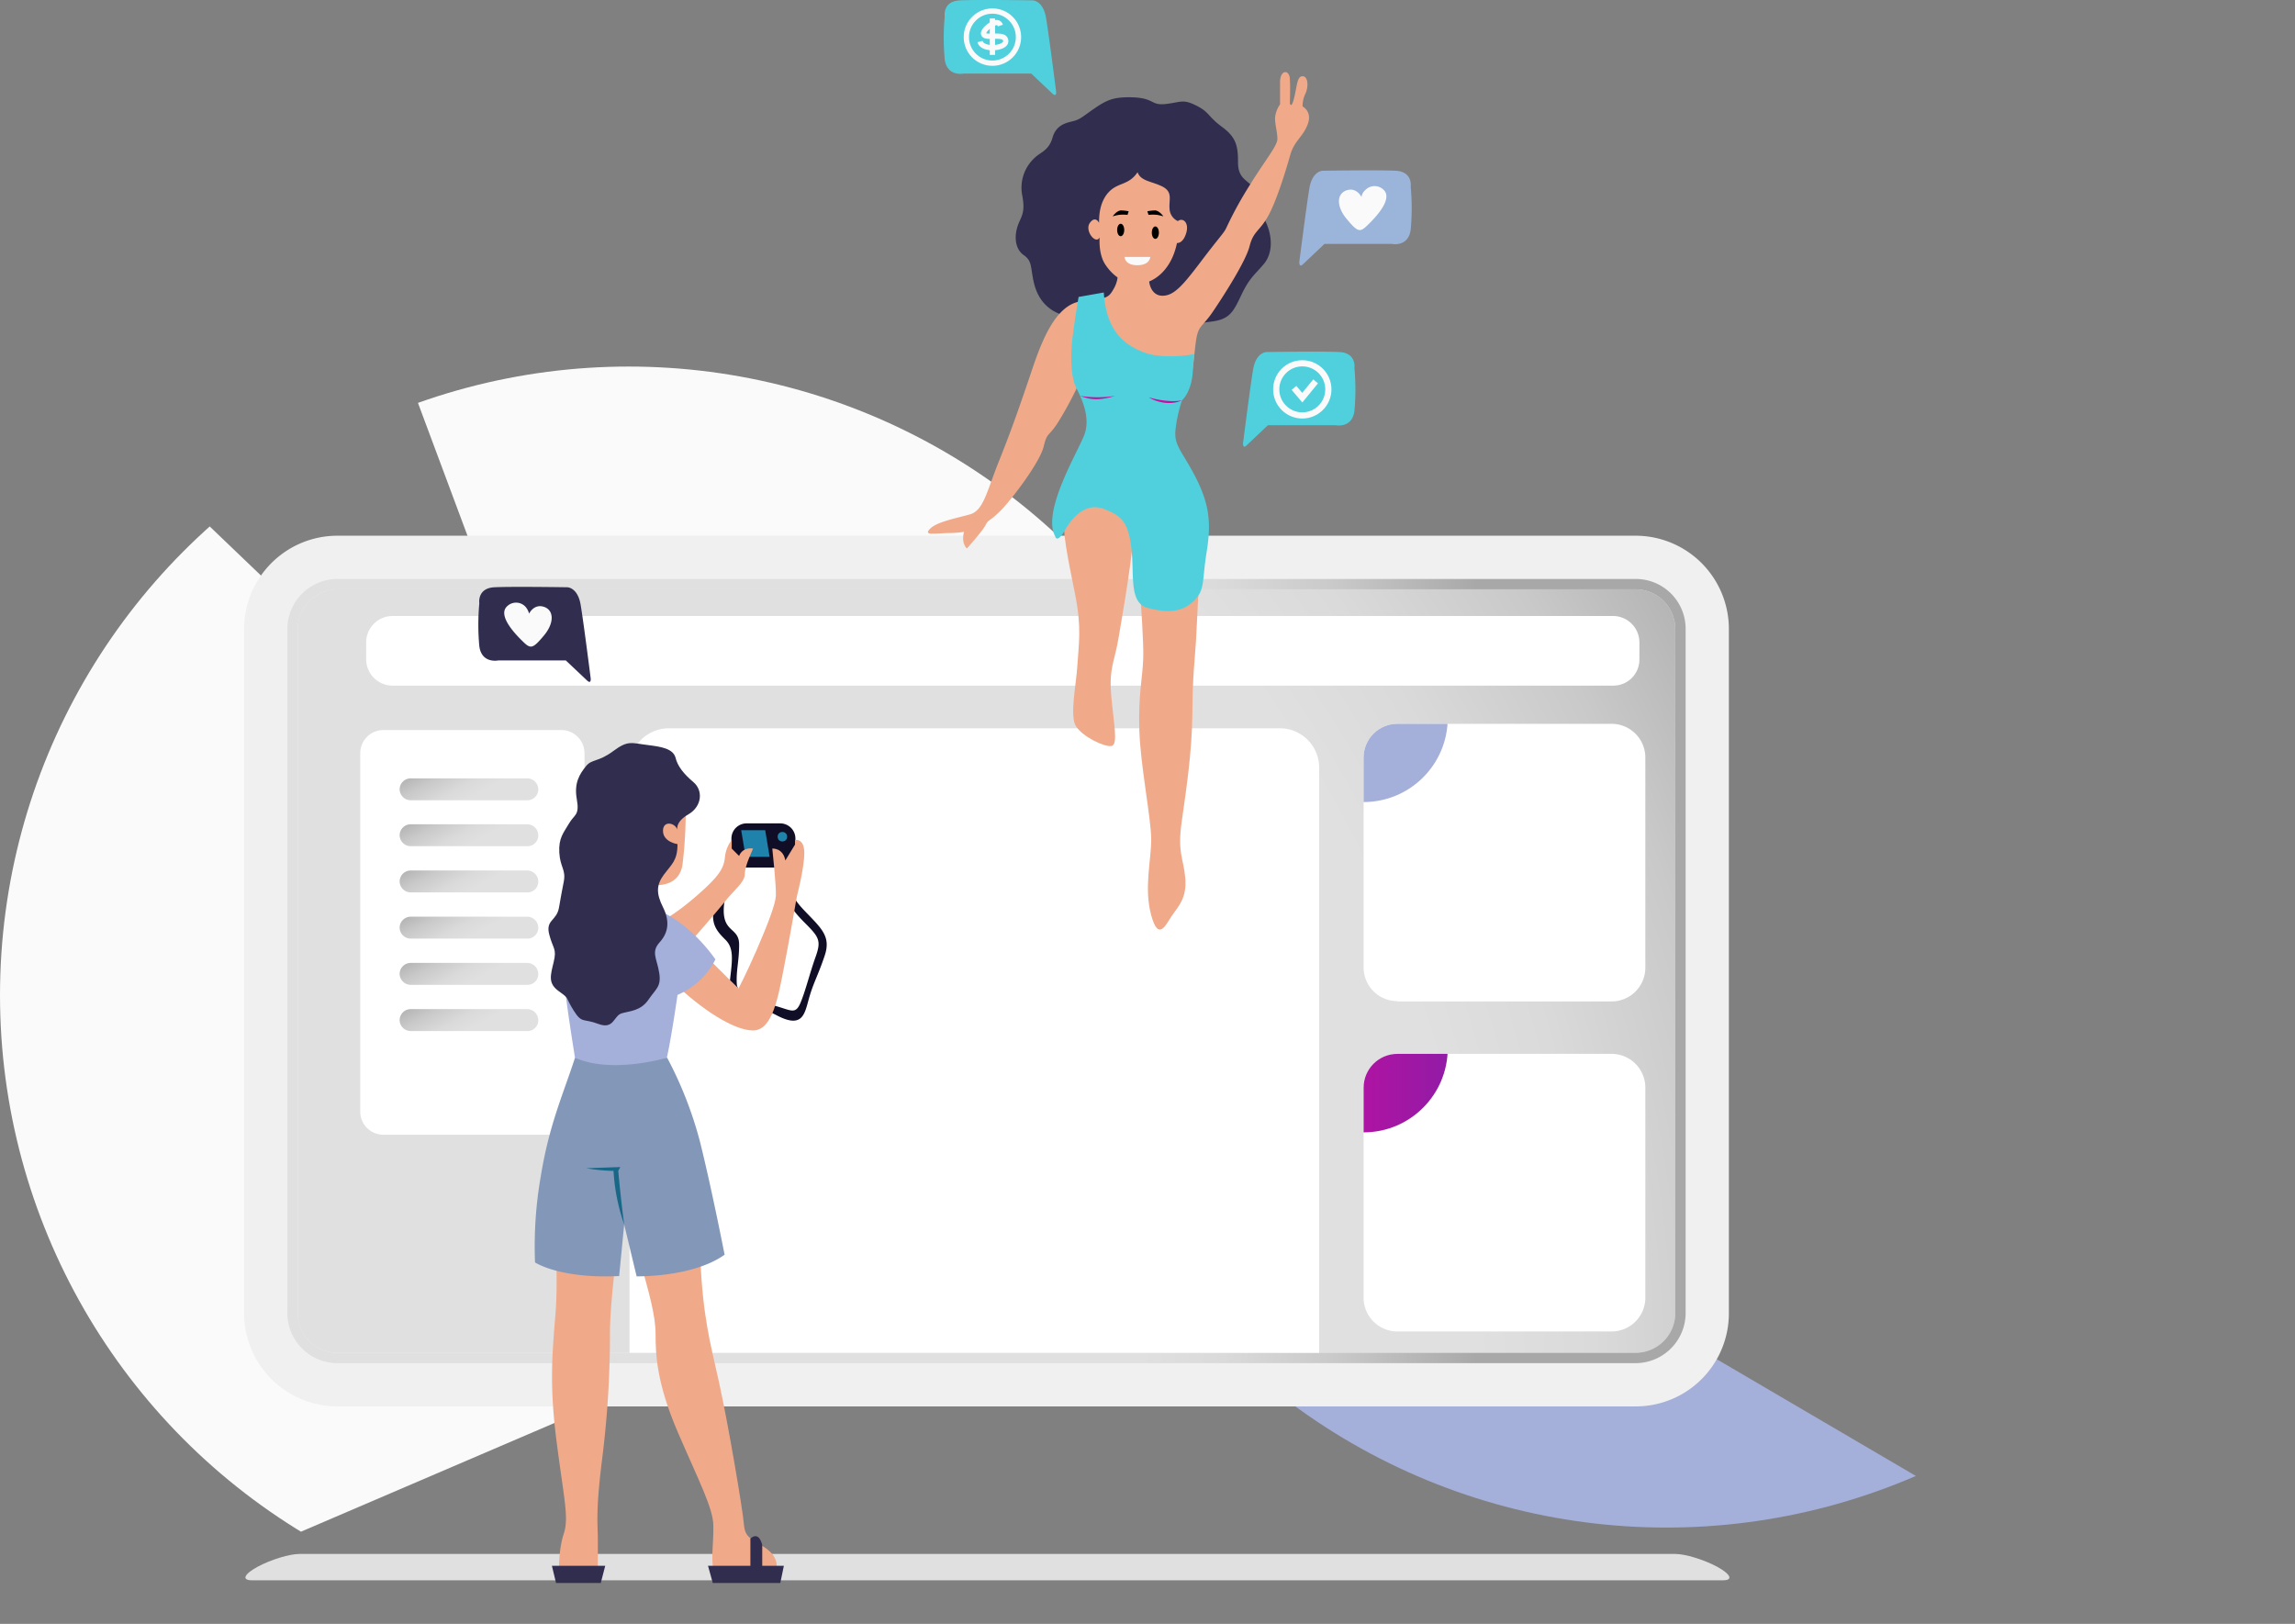 <svg id="Layer_1" data-name="Layer 1" xmlns="http://www.w3.org/2000/svg" xmlns:xlink="http://www.w3.org/1999/xlink" viewBox="0 0 774.7 548.13"><rect x="0" y="0" width="774.7" height="548.13" fill="#808080" stroke="none"/><defs><linearGradient id="linear-gradient" x1="778" y1="-2608.88" x2="858.29" y2="-2409.27" gradientTransform="translate(0 3556.5)" gradientUnits="userSpaceOnUse"><stop offset="0.61" stop-color="#e0e0e0"/><stop offset="0.67" stop-color="#dadada"/><stop offset="0.75" stop-color="#c9c9c9"/><stop offset="0.84" stop-color="#acacac"/><stop offset="0.85" stop-color="#a8a8a8"/></linearGradient><clipPath id="clip-path" transform="translate(-349 -177.27)"><polygon points="908.6 497.9 304.1 757.1 150.2 398.3 367.7 305.1 553.3 482.8 470.6 261 754.7 139.1 908.6 497.9" fill="none"/></clipPath><clipPath id="clip-path-2" transform="translate(-349 -177.27)"><rect x="730.36" y="323.87" width="152.2" height="657.69" transform="translate(-164.47 1018.37) rotate(-59.62)" fill="none"/></clipPath><radialGradient id="radial-gradient" cx="439.42" cy="-2558.26" r="668.29" gradientTransform="translate(0 3204)" gradientUnits="userSpaceOnUse"><stop offset="0.61" stop-color="#e0e0e0"/><stop offset="0.67" stop-color="#dadada"/><stop offset="0.75" stop-color="#c9c9c9"/><stop offset="0.84" stop-color="#acacac"/></radialGradient><linearGradient id="linear-gradient-2" x1="446" y1="-585.05" x2="918" y2="-585.05" gradientTransform="matrix(1, 0, 0, -1, 0, -80)" xlink:href="#linear-gradient"/><linearGradient id="linear-gradient-3" x1="531.25" y1="-568.5" x2="494.16" y2="-499.13" gradientTransform="matrix(1, 0, 0, -1, 0, -80)" xlink:href="#linear-gradient"/><linearGradient id="linear-gradient-4" x1="531.29" y1="-584.07" x2="494.2" y2="-514.7" gradientTransform="matrix(1, 0, 0, -1, 0, -80)" xlink:href="#linear-gradient"/><linearGradient id="linear-gradient-5" x1="531.29" y1="-599.66" x2="494.2" y2="-530.29" gradientTransform="matrix(1, 0, 0, -1, 0, -80)" xlink:href="#linear-gradient"/><linearGradient id="linear-gradient-6" x1="531.28" y1="-615.26" x2="494.19" y2="-545.89" gradientTransform="matrix(1, 0, 0, -1, 0, -80)" xlink:href="#linear-gradient"/><linearGradient id="linear-gradient-7" x1="531.28" y1="-630.85" x2="494.19" y2="-561.48" gradientTransform="matrix(1, 0, 0, -1, 0, -80)" xlink:href="#linear-gradient"/><linearGradient id="linear-gradient-8" x1="531.27" y1="-646.44" x2="494.19" y2="-577.07" gradientTransform="matrix(1, 0, 0, -1, 0, -80)" xlink:href="#linear-gradient"/><clipPath id="clip-path-3" transform="translate(-349 -177.27)"><path d="M820.7,515.2a11.39,11.39,0,0,1-11.4-11.4V433a11.39,11.39,0,0,1,11.4-11.4H893A11.39,11.39,0,0,1,904.4,433v70.9A11.39,11.39,0,0,1,893,515.3H820.7Z" fill="none"/></clipPath><clipPath id="clip-path-4" transform="translate(-349 -177.27)"><rect x="809.3" y="533" width="95.1" height="93.7" rx="11.4" fill="none"/></clipPath><linearGradient id="linear-gradient-9" x1="780.99" y1="-611.1" x2="837.71" y2="-611.1" gradientTransform="matrix(1, 0, 0, -1, -349, -257.27)" gradientUnits="userSpaceOnUse"><stop offset="0" stop-color="#cb0c9f"/><stop offset="1" stop-color="#921ba6"/></linearGradient><linearGradient id="linear-gradient-10" x1="555.03" y1="562.5" x2="1002.03" y2="901.5" gradientTransform="matrix(1, 0, 0, -1, 0, 1026)" xlink:href="#linear-gradient-9"/><linearGradient id="linear-gradient-11" x1="1134.22" y1="-2674.6" x2="1135.11" y2="-2674.6" gradientTransform="matrix(42.72, 0, 0, -36.01, -47787.55, -96130.26)" xlink:href="#linear-gradient-9"/><linearGradient id="linear-gradient-12" x1="740.91" y1="688.03" x2="736.91" y2="618.03" gradientTransform="matrix(1, 0, 0, -1, 0, 1026)" xlink:href="#linear-gradient-9"/><linearGradient id="linear-gradient-13" x1="718.03" y1="689.34" x2="714.03" y2="619.34" gradientTransform="matrix(1, 0, 0, -1, 0, 1026)" xlink:href="#linear-gradient-9"/></defs><title>home-creators</title><path d="M436,706.1h0c4.5-2.4,10.7-4.3,14.1-4.3H914.5c3.4,0,9.6,1.9,14.1,4.3h0c4.6,2.5,5.6,4.6,2,4.6H434.1C430.4,710.7,431.4,708.6,436,706.1Z" transform="translate(-349 -177.27)" fill="url(#linear-gradient)"/><g clip-path="url(#clip-path)"><circle cx="212.2" cy="335.93" r="212.2" fill="#fafafa"/></g><g clip-path="url(#clip-path-2)"><circle cx="562.5" cy="303.43" r="212.2" fill="#a4afda"/></g><path d="M901.1,652H462.9a31.5,31.5,0,0,1-31.5-31.5V389.6a31.5,31.5,0,0,1,31.5-31.5H901.1a31.5,31.5,0,0,1,31.5,31.5V620.5A31.43,31.43,0,0,1,901.1,652Z" transform="translate(-349 -177.27)" fill="#f0f0f0"/><path d="M462.9,633.9a13.4,13.4,0,0,1-13.4-13.4V389.6a13.4,13.4,0,0,1,13.4-13.4H901.1a13.4,13.4,0,0,1,13.4,13.4V620.5a13.4,13.4,0,0,1-13.4,13.4Z" transform="translate(-349 -177.27)" fill="url(#radial-gradient)"/><path d="M901.1,376.2a13.4,13.4,0,0,1,13.4,13.4V620.5a13.4,13.4,0,0,1-13.4,13.4H462.9a13.4,13.4,0,0,1-13.4-13.4V389.6a13.4,13.4,0,0,1,13.4-13.4H901.1m0-3.5H462.9A16.94,16.94,0,0,0,446,389.6V620.5a16.94,16.94,0,0,0,16.9,16.9H901.1A16.94,16.94,0,0,0,918,620.5V389.6a16.82,16.82,0,0,0-16.9-16.9Z" transform="translate(-349 -177.27)" fill="url(#linear-gradient-2)"/><path d="M794.3,436.4V633.9H561.5V436.4a13.29,13.29,0,0,1,13.3-13.3H781A13.29,13.29,0,0,1,794.3,436.4Z" transform="translate(-349 -177.27)" fill="#fff"/><path d="M470.6,431.5a7.81,7.81,0,0,1,7.8-7.8h60.1a7.81,7.81,0,0,1,7.8,7.8v121a7.81,7.81,0,0,1-7.8,7.8H478.4a7.81,7.81,0,0,1-7.8-7.8Z" transform="translate(-349 -177.27)" fill="#fff"/><path d="M527,447.4H487.6a3.76,3.76,0,0,1-3.7-3.7h0a3.76,3.76,0,0,1,3.7-3.7H527a3.76,3.76,0,0,1,3.7,3.7h0A3.69,3.69,0,0,1,527,447.4Z" transform="translate(-349 -177.27)" fill="url(#linear-gradient-3)"/><path d="M527,462.9H487.6a3.76,3.76,0,0,1-3.7-3.7h0a3.76,3.76,0,0,1,3.7-3.7H527a3.76,3.76,0,0,1,3.7,3.7h0A3.63,3.63,0,0,1,527,462.9Z" transform="translate(-349 -177.27)" fill="url(#linear-gradient-4)"/><path d="M527,478.5H487.6a3.76,3.76,0,0,1-3.7-3.7h0a3.76,3.76,0,0,1,3.7-3.7H527a3.76,3.76,0,0,1,3.7,3.7h0A3.63,3.63,0,0,1,527,478.5Z" transform="translate(-349 -177.27)" fill="url(#linear-gradient-5)"/><path d="M527,494.1H487.6a3.76,3.76,0,0,1-3.7-3.7h0a3.76,3.76,0,0,1,3.7-3.7H527a3.76,3.76,0,0,1,3.7,3.7h0A3.63,3.63,0,0,1,527,494.1Z" transform="translate(-349 -177.27)" fill="url(#linear-gradient-6)"/><path d="M527,509.7H487.6a3.76,3.76,0,0,1-3.7-3.7h0a3.76,3.76,0,0,1,3.7-3.7H527a3.76,3.76,0,0,1,3.7,3.7h0A3.63,3.63,0,0,1,527,509.7Z" transform="translate(-349 -177.27)" fill="url(#linear-gradient-7)"/><path d="M527,525.3H487.6a3.76,3.76,0,0,1-3.7-3.7h0a3.76,3.76,0,0,1,3.7-3.7H527a3.76,3.76,0,0,1,3.7,3.7h0A3.63,3.63,0,0,1,527,525.3Z" transform="translate(-349 -177.27)" fill="url(#linear-gradient-8)"/><path d="M820.7,515.2a11.39,11.39,0,0,1-11.4-11.4V433a11.39,11.39,0,0,1,11.4-11.4H893A11.39,11.39,0,0,1,904.4,433v70.9A11.39,11.39,0,0,1,893,515.3H820.7Z" transform="translate(-349 -177.27)" fill="#fff"/><g clip-path="url(#clip-path-3)"><circle cx="460.3" cy="242.33" r="28.4" fill="#a4afda"/></g><path d="M820.7,626.7a11.39,11.39,0,0,1-11.4-11.4V544.4A11.39,11.39,0,0,1,820.7,533H893a11.39,11.39,0,0,1,11.4,11.4v70.9A11.39,11.39,0,0,1,893,626.7Z" transform="translate(-349 -177.27)" fill="#fff"/><g clip-path="url(#clip-path-4)"><circle cx="460.3" cy="353.83" r="28.4" fill="url(#linear-gradient-9)"/></g><path d="M893.5,408.7h-412a8.92,8.92,0,0,1-8.9-8.9v-5.7a8.92,8.92,0,0,1,8.9-8.9h412a8.92,8.92,0,0,1,8.9,8.9v5.7A8.79,8.79,0,0,1,893.5,408.7Z" transform="translate(-349 -177.27)" fill="#fff"/><path id="Path_89" data-name="Path 89" d="M617.4,469c-2,7.7-2.5,9.7,3.1,15.6s9.1,8.6,6.9,15.2-3.8,9.1-5.3,14.4-2.1,10.4-10.9,5.8-16.6-4.9-15.8-11.8,1.4-10.8-1.5-13.7-5.6-5.6-3.4-12.7a144.2,144.2,0,0,1,5.5-14.4l2.5,2.8s-5.2,6.9-5.2,14.4,5.2,5.8,5.2,11.5-1,8.4-.8,13.1,7.6,6.1,13,7.6,6.8,3,8.5-1,3.1-9.9,5.1-15.5,1.2-6.7-3.8-11.7-7.3-9.1-7.3-13.8a21.73,21.73,0,0,1,1.7-8.4Z" transform="translate(-349 -177.27)" fill="#100e26"/><path id="Path_95" data-name="Path 95" d="M547.2,407l-7.2-6.8H517.2s-5.6,1.2-6.4-4.8a79.35,79.35,0,0,1,0-14.5s-.8-5.1,5.1-5.4,24.6,0,24.6,0,3.5,0,4.5,5.9,3.4,24.9,3.4,24.9S548.6,408.3,547.2,407Z" transform="translate(-349 -177.27)" fill="#302d4f"/><path id="Path_96" data-name="Path 96" d="M527.6,384.4s1.6-3.4,5-2.3,3.6,5.4,0,9.7-4.4,4.6-6.8,2.3-9.1-9-5.6-12.2a4.32,4.32,0,0,1,6.2.2A5.67,5.67,0,0,1,527.6,384.4Z" transform="translate(-349 -177.27)" fill="#fafafa"/><path id="Path_100" data-name="Path 100" d="M580.4,447.1a145.39,145.39,0,0,1-1,21.9c-.8,6-5.9,7.8-11.9,6.8s-13.1-4.7-16.9-14.3-1.6-19.7,13.2-22.2S580.4,447.1,580.4,447.1Z" transform="translate(-349 -177.27)" fill="#f0aa89"/><path id="Path_101" data-name="Path 101" d="M595.9,463.7v-3.4a5.12,5.12,0,0,1,5.1-5.1h11.4a5.12,5.12,0,0,1,5.1,5.1h0v8.6l-4.3,1.2H595.9v-6.4Z" transform="translate(-349 -177.27)" fill="#100e26"/><path id="Path_102" data-name="Path 102" d="M599.2,457.5h8.1l1.5,9h-8.1Z" transform="translate(-349 -177.27)" fill="#1f82ab"/><path id="Path_103" data-name="Path 103" d="M603.2,463.7c-1.5,3.5-2.7,6.2-2.8,8.8s-3.6,5.2-6.7,9.1S580.5,497,580.5,497l-8.9-8.4s4.8-2.2,12.5-8.9,9.2-9.3,9.6-13a11.3,11.3,0,0,1,2.3-5.9v2.9l2.5,2.5S599.4,463.2,603.2,463.7Z" transform="translate(-349 -177.27)" fill="#f0aa89"/><circle id="Ellipse_9" data-name="Ellipse 9" cx="264.1" cy="282.43" r="1.6" fill="#1f82ab"/><path id="Path_104" data-name="Path 104" d="M536.5,580.1c-.5,10.2,1.1,26.9,0,40.7s-2.1,23.8.4,43.2,4.2,25.6,2.4,31-1.6,12.5-1.6,12.5h13.1V697c0-5.6-.8-9.4,1.5-27.6a335.13,335.13,0,0,0,2.6-42.4c0-8.4,2-25.6,3.3-35.3S536.5,580.1,536.5,580.1Z" transform="translate(-349 -177.27)" fill="#f0aa89"/><path id="Path_105" data-name="Path 105" d="M564.9,602.1c3.1,11.5,5.4,18.9,5.4,25.6s.3,16.3,7.5,33,11.9,25.6,12,31.5-.8,10.1,0,15.3H611s1.5-4-3.3-7.5-7.2-3.2-7.6-8.3-5.4-34.4-8.4-47.9-5.4-21.8-6.3-41.7S564.9,602.1,564.9,602.1Z" transform="translate(-349 -177.27)" fill="#f0aa89"/><path id="Path_106" data-name="Path 106" d="M536.7,711.6h15.1l1.5-5.8h-18Z" transform="translate(-349 -177.27)" fill="#302d4f"/><path id="Path_107" data-name="Path 107" d="M589.6,711.6h22.8l1.2-5.8H588Z" transform="translate(-349 -177.27)" fill="#302d4f"/><path id="Path_108" data-name="Path 108" d="M602.3,696.6v12.1h4v-9.9C606.3,698.9,605.4,693.9,602.3,696.6Z" transform="translate(-349 -177.27)" fill="#302d4f"/><path id="Path_109" data-name="Path 109" d="M543.1,534.3c-3.8,11.8-8.7,22.5-11.5,39.7a137.66,137.66,0,0,0-2,29.4S538,609,558,608l1.7-17.4,4.2,17.5s18.9.4,29.7-7.3c0,0-4.4-22.5-8.3-38.1a130.85,130.85,0,0,0-11.1-28.4Z" transform="translate(-349 -177.27)" fill="#8398b8"/><path id="Path_110" data-name="Path 110" d="M586.4,499c5.8,6.1,11.9,11.9,11.9,11.9s2.7-5.1,6.3-13.4,6.1-14.9,6.3-17.8-1.2-16-1.2-16,3.6-.3,4.4,4l3.3-5.4v-1.5s3.1-.7,3.1,4.4-2.5,14.6-2.5,14.6-2.5,14.5-4.4,24.2-3.8,21.1-10.4,21.1-17.7-7.4-26.5-15.9C576.8,509.2,573.7,498.6,586.4,499Z" transform="translate(-349 -177.27)" fill="#f0aa89"/><path id="Path_111" data-name="Path 111" d="M564.9,482.6c10.2,1.8,19.4,9.8,25.6,18.5a25.35,25.35,0,0,1-12.8,12s-2,14.1-3.6,21.2c0,0-18.5,5.6-31,0,0,0-3.1-18.9-3.8-27.3S546.2,477.2,564.9,482.6Z" transform="translate(-349 -177.27)" fill="#a4afda"/><path id="Path_113" data-name="Path 113" d="M568,428.8c-5.9-.7-6.9-1.8-12,2s-7.2,2.6-9.2,5.1-4.1,5.5-3.1,11.1-.8,5.1-2.6,8.2-3.6,4.9-3.3,9.9,2.3,5.7,1.5,9.8-.8,4.1-1.6,8.7-4.6,4.1-3.3,9.1,2.6,4.7,1.5,9.3-2,7.2,1.8,9.9,2,1.8,4.9,6.4,3.1,2.6,8.4,4.6,5.1-2.8,7.9-3.6,6.4-.8,9-4.6,4.4-4.4,3.6-9.2-2.8-6.9.2-10.2,3.4-7.2,1.1-11.8-2.3-7.5.3-11,4.6-4.7,4.6-10.3c0,0-4.9-.7-4.9-4.5s4.6-2.6,4.9,0c0,0-1.1-2.8,3.6-5.5s5.1-8.1,1.8-10.9-5.4-5.4-6.1-8.4C576.1,429.9,571.9,429.3,568,428.8Z" transform="translate(-349 -177.27)" fill="#302d4f"/><path id="Path_129" data-name="Path 129" d="M557.7,572.5c.9,10,2,18.1,2,18.1a66.1,66.1,0,0,1-3.6-18.1,56.23,56.23,0,0,1-9.2-.9l11.5-.4Z" transform="translate(-349 -177.27)" fill="#196787"/><path id="Path_97" data-name="Path 97" d="M788.9,266.4l7.2-6.8h22.7s5.6,1.2,6.4-4.8a79.35,79.35,0,0,0,0-14.5s.8-5.1-5.1-5.4-24.6,0-24.6,0-3.5,0-4.5,5.9-3.4,24.9-3.4,24.9S787.5,267.8,788.9,266.4Z" transform="translate(-349 -177.27)" fill="#9bb4da"/><path id="Path_99" data-name="Path 99" d="M808.6,243.8s-1.6-3.4-5-2.3-3.6,5.4,0,9.7,4.4,4.6,6.8,2.3,9.1-9,5.6-12.2a4.32,4.32,0,0,0-6.2.2A3.47,3.47,0,0,0,808.6,243.8Z" transform="translate(-349 -177.27)" fill="#fafafa"/><path id="Path_112" data-name="Path 112" d="M730,210.1c-5.4,0-7.6,1.1-11.3,3.6s-4.9,3.8-7.2,4.4-5.9,1.1-7.2,5.6-4.1,4.9-6.1,6.9a13.66,13.66,0,0,0-4.1,12.8c1.2,6.4-.8,7.2-1.8,10.9s-.3,7.3,2.3,9.1,2.3,3.6,3.1,7.9,3.3,13.3,17.1,13.3,11.5.3,23.3,2.8,12.5-.8,19.2-1.5,7.9-3.1,10.7-9,4.4-6.7,7.6-10.5,3.1-9.9,0-15.6-2-8.2-3.8-10.5-4.9-2.8-4.9-8.2-.5-8.4-5.4-12-4.1-4.9-8.7-7.2-5.1-1.1-10.5-.5C737.1,212.9,738.9,210.1,730,210.1Z" transform="translate(-349 -177.27)" fill="#302d4f"/><path id="Path_114" data-name="Path 114" d="M733,235.4c-3.1,4.6-6.7,3.3-9.9,6.9S720,251,720,252.5c0,0-1.2-2.6-3.1,0s2,7.5,3.3,4.9c0,0-.5,5.4,1.8,9s6.1,6.7,11,6.7,11.3-4.1,13.3-13.8c0,0,2,.3,3.1-3.3s-1.1-5.4-2.8-4.1a4.77,4.77,0,0,1-2.8-4.1c-.3-3.1,1.2-5.6-2.3-7.5C737.8,238.4,734.1,238.5,733,235.4Z" transform="translate(-349 -177.27)" fill="#f0aa89"/><path id="Path_115" data-name="Path 115" d="M737.1,269.6c-.8,2.8.4,7.5,4.3,7.5s6.9-3.5,13.1-11.7,7.6-9.4,8.4-11.1a127.36,127.36,0,0,1,8.2-14.9c4.6-7.5,9.1-12.9,9.1-15.2s-.8-4.8-.8-7.1a9.18,9.18,0,0,1,1.7-4.6V205c0-4.3,3.1-4.3,3.3-1.2s0,8.3,0,8.3.5,2.3,1.5-2,1-7.1,2.8-7.1,2.1,3.3,1,5.8a9.47,9.47,0,0,0-1,4.4s3.4,1.7,1.7,6.1-4.5,5.4-5.9,10.4-4.7,15.8-7.6,20.8-4.8,4.8-6.1,9.9-8.6,16.5-12.4,22.1-5,4.3-5.8,10.7-1.3,16.4-5.4,19.4-34.7-4.4-34.7-4.4a116.59,116.59,0,0,1-5.6,10.4c-3.9,6.6-4.3,4-5.6,9.4s-10.9,18-14.6,21.7-4,2.8-5,4.8-6.3,7.9-6.3,7.9-2-1.5-1-5.6a35.17,35.17,0,0,1-5.6.4c-5,.2-8.1.8-5.8-1.5s8.8-3.5,13.4-4.8,5.6-7.5,9.9-18.2,7.6-20.3,11.1-30.7,8.1-21.7,16.3-23,9.1-.5,11.1-4a10.56,10.56,0,0,0,1.5-6.7Z" transform="translate(-349 -177.27)" fill="#f0aa89"/><path id="Path_116" data-name="Path 116" d="M708.3,350.2c-1,5.6,1.3,16.2,3.6,27.6s1.2,17,.8,23.8-2.7,17.3-.5,20.8,9.4,7,11.9,6.7.8-7.7,0-17.1,1.2-11.5,2.5-19.5,5.3-29.6,5.3-40.5-6.7-15.2-13.8-12.3S708.3,350.2,708.3,350.2Z" transform="translate(-349 -177.27)" fill="#f0aa89"/><path id="Path_117" data-name="Path 117" d="M733.6,372.8c.5,8.4,1.5,20.7,1.3,26.9s-1.7,12.1-1.3,24.2,4,29.7,4,36.8-2.5,16.3,0,25.5,5,3,7.1,0,5-5.9,4.4-12.6-2.7-8.4-1.2-19,3.5-23.6,3.6-36.7.8-17.5,1.2-24,1.3-28.8,2.1-38.4S733.6,372.8,733.6,372.8Z" transform="translate(-349 -177.27)" fill="#f0aa89"/><ellipse id="Ellipse_10" data-name="Ellipse 10" cx="390" cy="78.53" rx="1.2" ry="2.1"/><ellipse id="Ellipse_11" data-name="Ellipse 11" cx="378.3" cy="77.63" rx="1.2" ry="2.1"/><path id="Path_118" data-name="Path 118" d="M728.6,264h8.7s-.1,2.8-4.4,2.8S728.6,264,728.6,264Z" transform="translate(-349 -177.27)" fill="#fafafa"/><path id="Path_119" data-name="Path 119" d="M736.3,248.6l.4,1.2a14,14,0,0,1,2.9,0,16,16,0,0,1,2.1.5s-1.2-1.8-2.7-2A13.12,13.12,0,0,0,736.3,248.6Z" transform="translate(-349 -177.27)"/><path id="Path_120" data-name="Path 120" d="M730,248.6l-.4,1.2a14,14,0,0,0-2.9,0,16,16,0,0,0-2.1.5s1.2-1.8,2.7-2A12.41,12.41,0,0,1,730,248.6Z" transform="translate(-349 -177.27)"/><path id="Path_121" data-name="Path 121" d="M713.1,277.5s-1,5.4-2,13.2-.4,14.4,1.2,17.5,5,9.9,2.7,15.9-14.4,25.9-9.8,34.2c0,0,.5,2.7,3.3-2.1s7.3-9.4,13.2-7.1,8.1,4.3,9.2,13.2-1,18.5,5.6,20.2,11.4,1.5,15.4-2.3,2.8-6.7,4.4-16.5,1-16.2-3.8-25.5-7.5-10.6-6.6-16.7a48,48,0,0,1,2.1-9.1s3-2.5,3.6-9.1l.5-6.5s-10.2,2-17-.6-12.7-7.4-13.5-20.2Z" transform="translate(-349 -177.27)" fill="#50d0dd"/><path id="Path_123" data-name="Path 123" d="M769.8,327.6l7.2-6.8h22.8s5.6,1.2,6.4-4.8a79.35,79.35,0,0,0,0-14.5s.8-5.1-5.1-5.4-24.6,0-24.6,0-3.5,0-4.5,5.9-3.4,24.9-3.4,24.9S768.5,328.9,769.8,327.6Z" transform="translate(-349 -177.27)" fill="#50d0dd"/><circle id="Ellipse_13" data-name="Ellipse 13" cx="439.6" cy="131.43" r="8.8" fill="none" stroke="#fafafa" stroke-miterlimit="10" stroke-width="2.08"/><path id="Path_124" data-name="Path 124" d="M785.8,308.2l2.8,3.3,4.5-5.5" transform="translate(-349 -177.27)" fill="none" stroke="#fafafa" stroke-miterlimit="10" stroke-width="2.08"/><path id="Path_125" data-name="Path 125" d="M704.3,208.9l-7.2-6.8H674.3s-5.6,1.2-6.4-4.8a79.35,79.35,0,0,1,0-14.5s-.8-5.1,5.1-5.4,24.6,0,24.6,0,3.5,0,4.5,5.9,3.4,24.9,3.4,24.9S705.7,210.2,704.3,208.9Z" transform="translate(-349 -177.27)" fill="#50d0dd"/><circle id="Ellipse_14" data-name="Ellipse 14" cx="335" cy="12.53" r="8.8" fill="none" stroke="#fafafa" stroke-miterlimit="10" stroke-width="1.78"/><path id="Path_126" data-name="Path 126" d="M686.7,185.9c-.4-1.2-1.5-1.5-3.6,0s-3.2,3.5-.5,3.6,6-.6,5.9,1.8-7.9,3.1-8.7,0" transform="translate(-349 -177.27)" fill="none" stroke="#fafafa" stroke-miterlimit="10" stroke-width="1.78"/><line id="Line_1" data-name="Line 1" x1="335" y1="6.23" x2="335" y2="18.53" fill="none" stroke="#fafafa" stroke-miterlimit="10" stroke-width="1.78"/><path id="Path_130" data-name="Path 130" d="M748,312.4c-4.3,2-9.3.3-11.2-1C736.8,311.4,743.2,313.4,748,312.4Z" transform="translate(-349 -177.27)" fill="url(#linear-gradient-12)"/><path id="Path_131" data-name="Path 131" d="M713.6,310.9c2.6.9,5.4,2,11.8,0A37.66,37.66,0,0,1,713.6,310.9Z" transform="translate(-349 -177.27)" fill="url(#linear-gradient-13)"/></svg>
